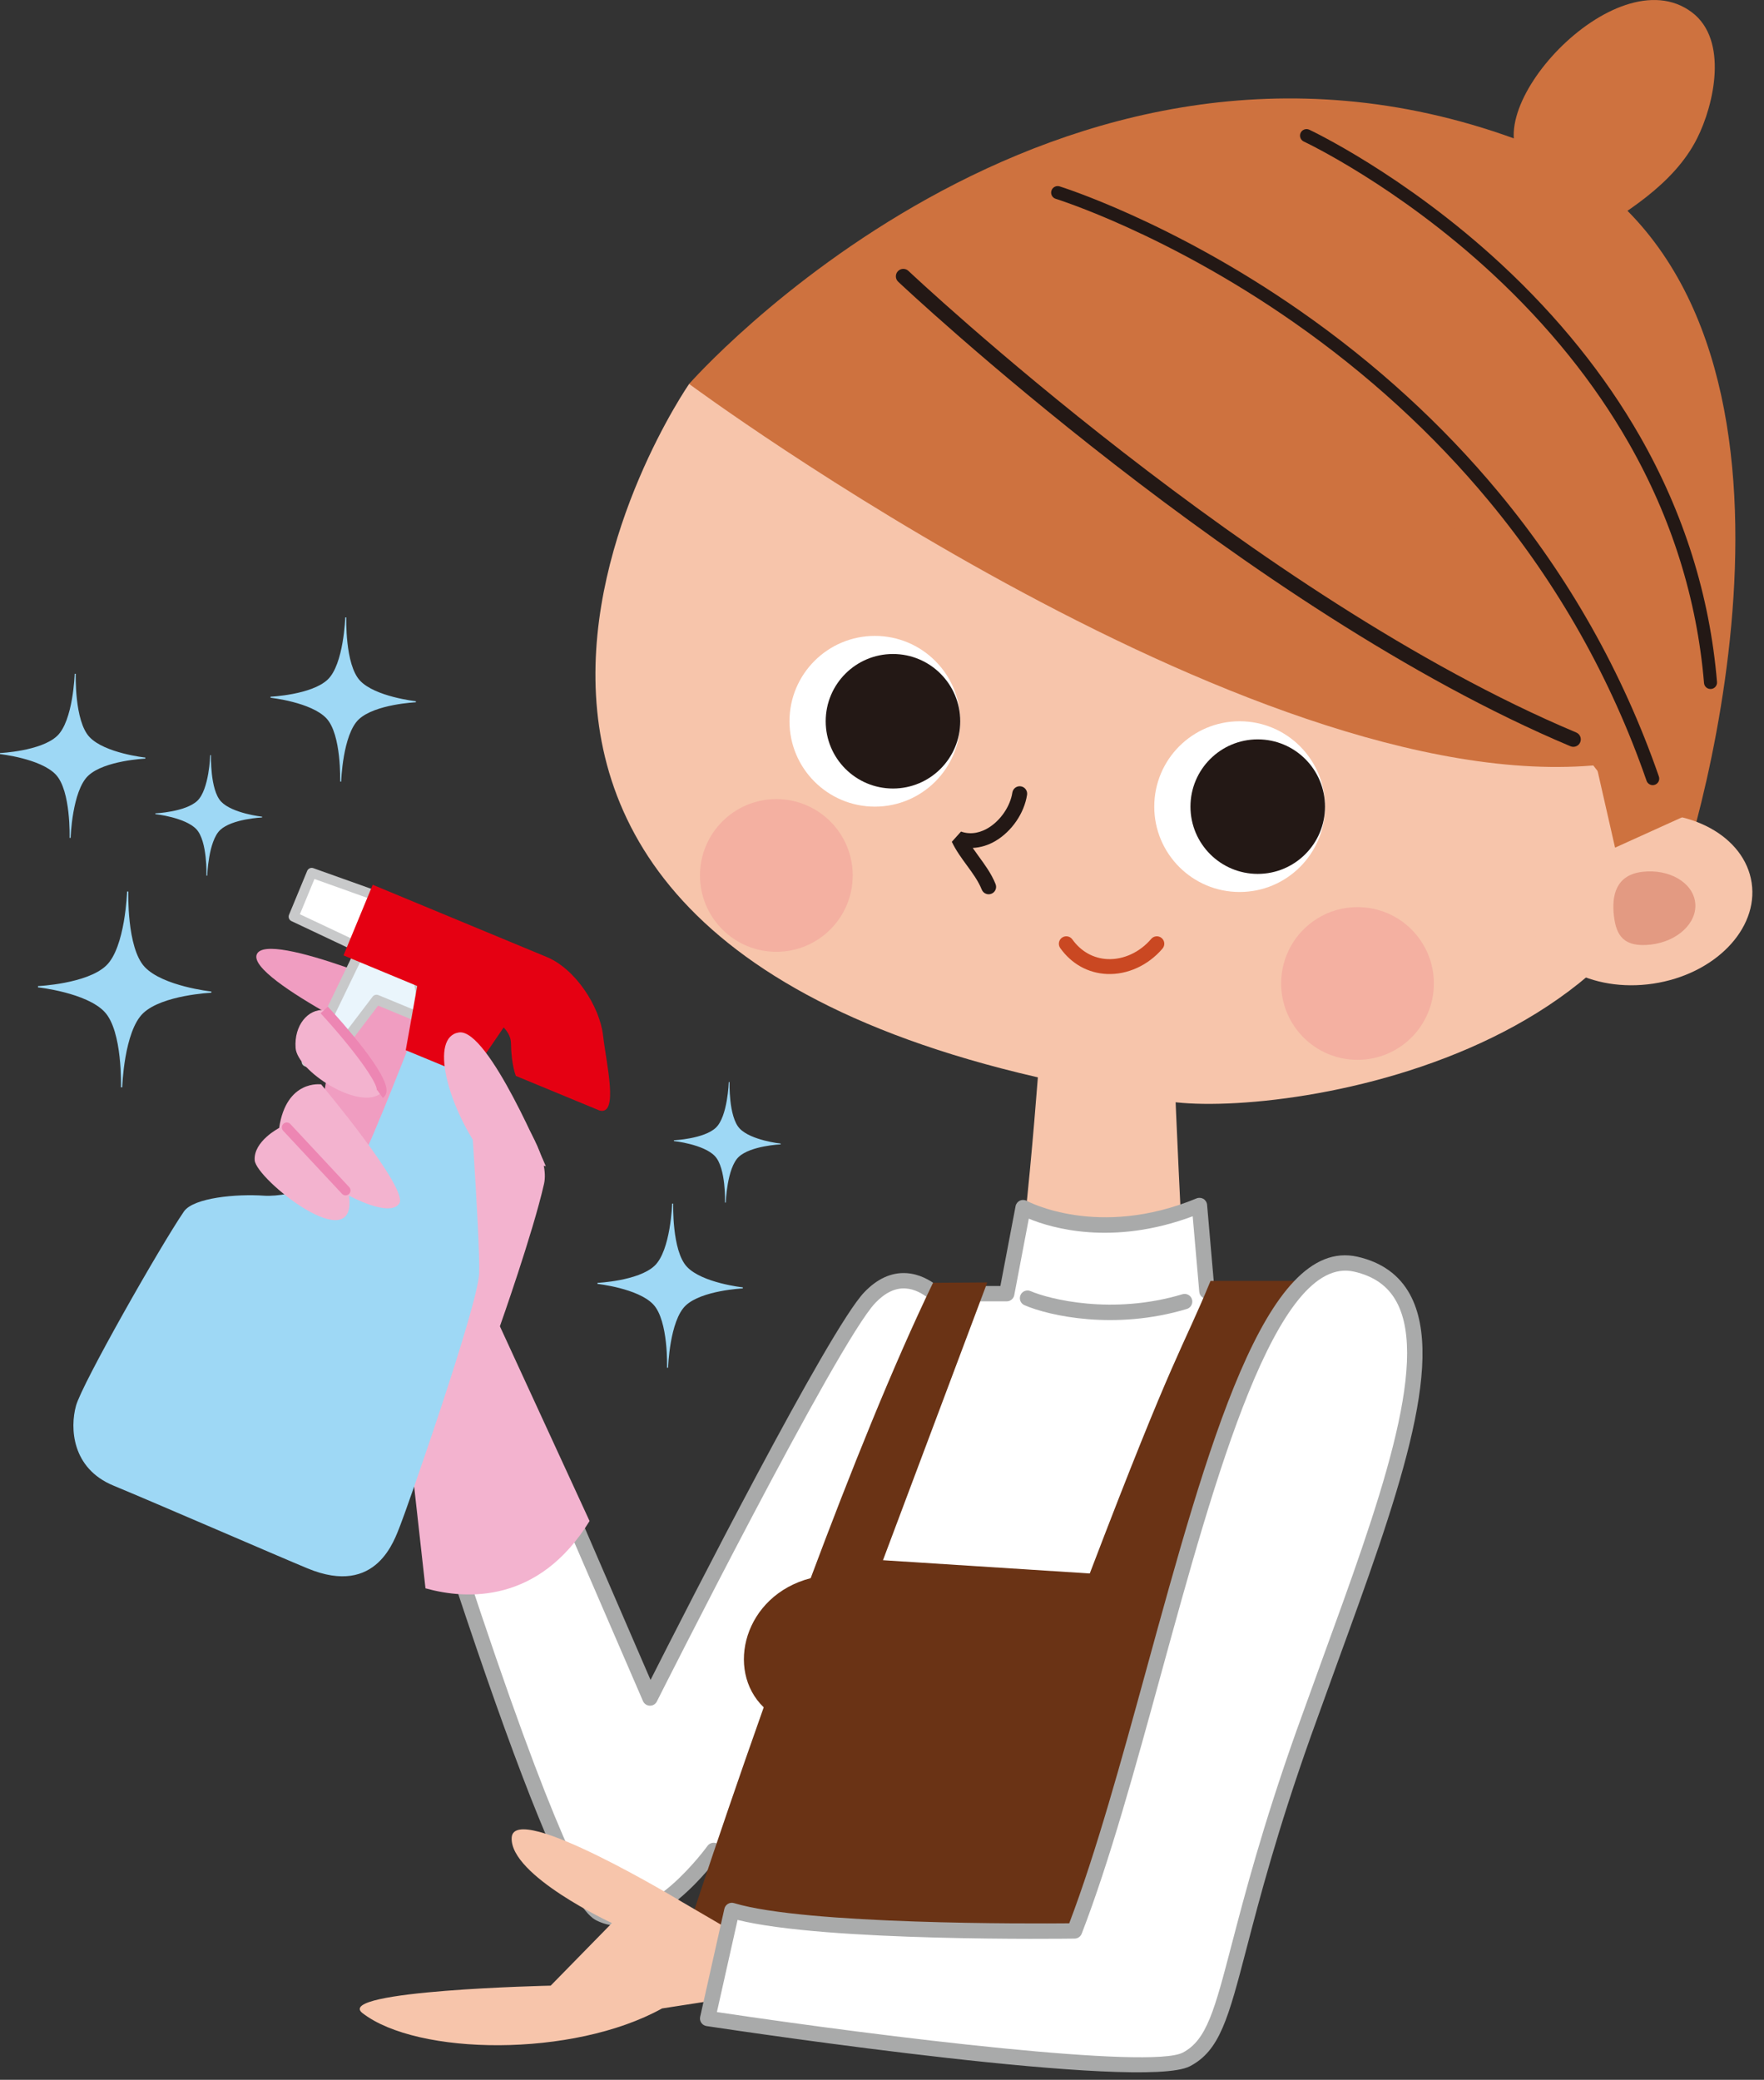 <?xml version="1.0" encoding="utf-8"?>
<!-- Generator: Adobe Illustrator 15.0.2, SVG Export Plug-In . SVG Version: 6.00 Build 0)  -->
<!DOCTYPE svg PUBLIC "-//W3C//DTD SVG 1.1//EN" "http://www.w3.org/Graphics/SVG/1.1/DTD/svg11.dtd">
<svg version="1.1" id="レイヤー_1" xmlns="http://www.w3.org/2000/svg" xmlns:xlink="http://www.w3.org/1999/xlink" x="0px"
	 y="0px" width="134px" height="158px" viewBox="0 0 134 158" enable-background="new 0 0 134 158" xml:space="preserve">
<rect x="0" y="0" width="134" height="158" fill="#333333" stroke="none"/>
<g>
	<path fill="#FFFFFF" d="M34.959,120.17l8.555-4.436l5.914,13.097c0,0,13.73-25.771,15.843-29.149
		c2.112-3.38,5.07-2.535,6.231-1.373c1.162,1.161-16.475,42.034-16.475,42.034s-4.542,4.013-5.915,5.175s-3.38,0.635-4.542-0.633
		C43.408,143.617,34.959,120.17,34.959,120.17z"/>
	<g>
		<path fill="#A9AAAA" d="M65.651,98.172c-2.686,2.812-13.593,24.227-16.233,29.448c-0.917-2.12-12.914-29.853-12.914-29.853
			c-0.064-0.148-0.188-0.265-0.34-0.318c-0.152-0.055-0.32-0.042-0.464,0.033l-6.721,3.521c-0.247,0.129-0.368,0.415-0.288,0.682
			c0.031,0.105,3.165,10.616,6.727,21.227c2.095,6.236,3.926,11.289,5.444,15.018c2.6,6.387,3.744,7.609,4.45,7.963
			c4.237,2.118,9.168-4.692,9.376-4.983c0.188-0.261,0.126-0.625-0.135-0.812c-0.261-0.188-0.625-0.127-0.812,0.135
			c-0.045,0.062-4.557,6.295-7.908,4.619c-0.657-0.33-2.879-3.16-9.309-22.309c-3.137-9.34-5.939-18.6-6.579-20.729
			c0.681-0.357,4.869-2.551,5.74-3.006c0.479,1.107,13.158,30.418,13.158,30.418c0.09,0.207,0.292,0.344,0.518,0.351
			s0.436-0.118,0.537-0.321c0.137-0.271,13.719-27.264,16.597-30.279c0.735-0.77,1.5-1.14,2.274-1.098
			c1.41,0.075,2.49,1.46,2.5,1.475c0.196,0.254,0.562,0.303,0.816,0.108c0.255-0.194,0.305-0.56,0.109-0.815
			c-0.057-0.073-1.404-1.82-3.355-1.931C67.706,96.652,66.634,97.143,65.651,98.172z"/>
	</g>
	<path fill="#F7C5AB" d="M79.046,79.049c0,0-1.246,18.374-2.803,24.29l14.013-0.312c0,0-0.934-16.814-1.244-27.091L79.046,79.049z"
		/>
	<path fill="#F7C5AB" d="M52.348,29.167c0,0-31.057,44.926,36.582,54.522c8.723,1.238,42.975-3.748,40.225-31.39
		c-2.752-27.643-25.885-31.203-35.426-32.556C84.188,18.39,73.361,16.298,52.348,29.167z"/>
	<path fill="#FFFFFF" d="M77.719,91.74c0,0,4.852,3.264,13.57-0.162l0.566,6.508l5.481,0.191l-3.425,24.602l-29.895-2.803
		l9.342-21.799h3.113L77.719,91.74z"/>
	<g>
		<path fill="#A9AAAA" d="M90.893,91.04c-7.469,3.095-12.836,0.22-12.891,0.19c-0.164-0.09-0.361-0.097-0.529-0.019
			c-0.17,0.08-0.291,0.235-0.326,0.418c0,0-1,5.251-1.154,6.065c-0.689,0-2.633,0-2.633,0c-0.32,0-0.582,0.261-0.582,0.582
			c0,0.322,0.261,0.584,0.582,0.584h3.115c0.279,0,0.52-0.199,0.572-0.473c0,0,0.885-4.65,1.105-5.807
			c1.709,0.708,6.336,2.098,12.449-0.182c0.104,1.197,0.5,5.736,0.5,5.736c0.026,0.321,0.31,0.559,0.629,0.53
			c0.321-0.026,0.559-0.31,0.531-0.63l-0.566-6.51c-0.016-0.185-0.119-0.351-0.277-0.447C91.258,90.984,91.062,90.969,90.893,91.04z
			"/>
	</g>
	<path fill="#CE723F" d="M52.348,29.167c0,0,27.537-31.41,62.708-18.633c24.812,9.36,15.693,47,12.354,56.816
		C127.412,67.351,99.061,17.442,52.348,29.167z"/>
	
		<ellipse transform="matrix(-0.148 -0.989 0.989 -0.148 75.483 201.72)" fill="#F7C5AB" cx="124.651" cy="68.339" rx="6.47" ry="8.534"/>
	<g>
		<path fill="#A9AAAA" d="M77.521,98.386c-0.129,0.296,0.006,0.64,0.302,0.767c1.883,0.814,6.884,1.925,12.335,0.285
			c0.308-0.093,0.482-0.418,0.39-0.727c-0.092-0.309-0.417-0.482-0.726-0.391c-5.318,1.601-10.131,0.371-11.536-0.237
			C77.991,97.956,77.646,98.091,77.521,98.386z"/>
	</g>
	<path fill="#6A3315" d="M91.956,97.311c-2.21,5.365-2.646,5.127-9.173,22.222l-15.709-1.007l7.924-21.103l-4.123,0.028
		c-3.025,6.265-6.302,14.438-9.293,22.439c-5.06,1.31-6.503,6.987-3.568,9.812c-3.89,10.978-6.683,19.725-6.683,19.725l39.776,3.063
		l8.771-55.18H91.956z"/>
	<path fill="#F7C5AB" d="M51.846,144.508c0,0-12.837-7.779-12.977-4.898c-0.142,2.881,7.616,6.482,7.616,6.482l-4.654,4.754
		c0,0-16.534,0.354-14.294,2.086c4.169,3.229,15.987,3.391,22.758-0.356l4.655-0.72l-0.141-5.619L51.846,144.508z"/>
	<path fill="#E39A82" d="M128.773,68.568c-0.176-1.526-1.969-2.573-4.004-2.338c-2.033,0.234-2.348,1.82-2.17,3.346
		c0.176,1.526,0.773,2.415,2.809,2.181C127.443,71.522,128.95,70.094,128.773,68.568z"/>
	<polygon fill="#CE723F" points="118.988,48.148 122.686,64.394 128.404,61.803 	"/>
	<path fill="#CE723F" d="M52.348,29.167c0,0,44.177,32.7,70.511,28.77c0,0-16.705-30.854-35.965-34.392
		C67.637,20.009,52.348,29.167,52.348,29.167z"/>
	<g>
		<path fill="#231815" d="M68.208,20.602c-0.215,0.227-0.206,0.586,0.021,0.8c0.263,0.249,26.498,24.953,51.069,35.289
			c0.289,0.121,0.621-0.014,0.741-0.303c0.122-0.288-0.014-0.62-0.301-0.741C95.357,45.391,69.27,20.827,69.008,20.58
			C68.782,20.366,68.423,20.375,68.208,20.602z"/>
	</g>
	<circle fill="#FFFFFF" cx="66.458" cy="54.793" r="6.485"/>
	<circle fill="#231815" cx="67.833" cy="54.793" r="5.11"/>
	<circle fill="#FFFFFF" cx="94.167" cy="61.278" r="6.485"/>
	<circle fill="#231815" cx="95.542" cy="61.278" r="5.11"/>
	<g>
		<path fill="#231815" d="M76.902,60.209c-0.16,1.049-0.902,2.132-1.842,2.695c-0.478,0.285-1.222,0.563-2.057,0.268l-0.699,0.777
			c0.314,0.66,0.733,1.232,1.139,1.786c0.447,0.61,0.869,1.188,1.136,1.848c0.116,0.29,0.446,0.43,0.735,0.312
			c0.222-0.089,0.354-0.3,0.354-0.525c0-0.07-0.015-0.142-0.042-0.212c-0.318-0.791-0.805-1.452-1.271-2.092
			c-0.162-0.22-0.315-0.434-0.463-0.649c0.59-0.029,1.186-0.206,1.746-0.541c1.232-0.737,2.168-2.108,2.381-3.494
			c0.006-0.029,0.006-0.058,0.006-0.087c0-0.274-0.198-0.516-0.479-0.559C77.24,59.688,76.951,59.9,76.902,60.209z"/>
	</g>
	<g>
		<path fill="#CA4822" d="M80.671,71.233c-0.254,0.182-0.313,0.535-0.132,0.789c0.861,1.209,2.123,1.908,3.553,1.97
			c1.555,0.066,3.131-0.656,4.217-1.931c0.203-0.238,0.174-0.595-0.063-0.798c-0.239-0.202-0.597-0.174-0.798,0.065
			c-0.86,1.012-2.098,1.585-3.307,1.533c-1.074-0.046-2.024-0.577-2.68-1.494C81.279,71.111,80.926,71.051,80.671,71.233z"/>
	</g>
	<path fill="#CE723F" d="M128.523,0.936c-5.836-4.399-16.905,7.941-12.543,11.604l4.521,5.503c2.79-1.796,6.604-3.941,8.41-7.516
		C130.219,7.941,131.305,3.031,128.523,0.936z"/>
	<g>
		<polygon fill="#F09DC1" points="25.716,76.473 24.578,83.296 28.573,89.575 33.988,79.193 		"/>
		<path fill="#F3B3CF" d="M37.974,100.755c0,0,2.513-7.095,3.351-10.815c0.838-3.72-6.85-11.246-6.85-11.246
			s-8.283,19.013-6.464,24.113c1.817,5.098,2.812,4.389,2.812,4.389l1.498,13.465c3.142,0.879,8.613,1.15,12.464-5.111
			L37.974,100.755z"/>
		<path fill="#F09DC1" d="M19.505,72.502C18.713,74.418,31.4,80.366,31.4,80.366l0.895-4.539
			C32.294,75.828,20.297,70.587,19.505,72.502z"/>
		<g>
			<path fill="#EAF5FC" d="M28.143,70.605l-4.857,10.052l1.318,0.544l3.998-5.261l3.318,1.372
				C32.633,72.095,28.143,70.605,28.143,70.605z"/>
			<path fill="#C8C9CA" d="M27.808,70.443L22.95,80.495c-0.044,0.092-0.049,0.198-0.013,0.295c0.037,0.096,0.111,0.173,0.206,0.212
				l1.317,0.544c0.157,0.065,0.337,0.017,0.439-0.118c0,0,3.507-4.615,3.825-5.033c0.45,0.186,3.052,1.263,3.052,1.263
				c0.107,0.044,0.228,0.035,0.329-0.021c0.1-0.058,0.168-0.158,0.184-0.273c0.747-5.462-3.981-7.096-4.029-7.112
				C28.083,70.192,27.889,70.274,27.808,70.443z M28.327,71.082c0.867,0.387,3.296,1.771,3.296,5.136
				c0,0.181-0.009,0.368-0.023,0.559c-0.685-0.283-2.856-1.182-2.856-1.182c-0.156-0.063-0.337-0.015-0.439,0.12
				c0,0-3.506,4.614-3.825,5.033c-0.221-0.091-0.412-0.17-0.686-0.284C24.103,79.823,28.052,71.65,28.327,71.082z"/>
		</g>
		<g>
			<polygon fill="#FFFFFF" points="23.677,66.305 22.299,69.638 27.172,71.939 28.752,68.117 			"/>
			<path fill="#C8C9CA" d="M23.333,66.162l-1.378,3.333c-0.076,0.184,0.005,0.395,0.185,0.479l4.874,2.302
				c0.092,0.044,0.198,0.047,0.293,0.011c0.095-0.036,0.171-0.111,0.21-0.206l1.58-3.822c0.039-0.094,0.038-0.201-0.003-0.294
				c-0.042-0.094-0.12-0.166-0.216-0.201l-5.075-1.812C23.616,65.886,23.408,65.978,23.333,66.162z M23.887,66.775
				c0.538,0.192,3.782,1.351,4.372,1.562c-0.219,0.53-1.062,2.565-1.281,3.097c-0.566-0.267-3.681-1.738-4.197-1.982
				C22.976,68.976,23.69,67.251,23.887,66.775z"/>
		</g>
		<path fill="#9ED8F5" d="M35.464,79.993c0,0,1.04,14.251,0.931,16.765s-5.591,18.153-6.001,19.147
			c-0.411,0.993-1.736,5.433-7.025,3.245c-2.186-0.903-11.576-4.979-14.753-6.293c-3.179-1.315-3.303-4.391-2.844-6.062
			c0.458-1.671,6.377-12.091,8.195-14.755c0.727-1.065,4.048-1.351,6.083-1.207c2.034,0.144,6.562-1.242,7.417-2.749
			s4.107-9.933,4.107-9.933L35.464,79.993z"/>
		<path fill="#E50012" d="M45.81,78.657c-0.254-2.199-2.097-5.055-4.283-5.958c-2.185-0.903-13.215-5.484-13.215-5.484l-2.218,5.363
			l9.838,4.089c0,0,2.863,0.951,2.884,2.589c0.021,1.637,0.371,2.479,0.371,2.479l6.357,2.629
			C47.016,84.739,46.063,80.855,45.81,78.657z"/>
		<polygon fill="#E50012" points="32.116,72.528 30.822,79.782 35.701,81.8 38.579,77.585 		"/>
		<path fill="#F3B3CF" d="M24.396,82.379c0,0-2.643-0.393-3.191,3.309c0,0-1.961,1.013-1.857,2.457
			c0.104,1.446,7.806,7.575,7.165,2.684c0,0,3.085,1.695,3.82,0.597C31.067,90.326,24.396,82.379,24.396,82.379z"/>
		<g>
			<path fill="#ED86B3" d="M21.529,85.373c-0.151,0.141-0.159,0.377-0.019,0.527l4.469,4.791c0.142,0.151,0.377,0.16,0.528,0.02
				c0.151-0.141,0.159-0.377,0.019-0.527l-4.469-4.793C21.916,85.241,21.68,85.232,21.529,85.373z"/>
		</g>
		<path fill="#F3B3CF" d="M24.63,76.726c-1.227-0.086-2.299,1.153-2.175,2.887s4.709,4.705,6.41,3.49
			C29.86,82.395,24.63,76.726,24.63,76.726z"/>
		<g>
			<path fill="#ED86B3" d="M24.356,76.979c2.451,2.657,4.401,5.343,4.259,5.864c0.002-0.008,0.012-0.028,0.033-0.042l0.434,0.607
				c0.112-0.079,0.25-0.23,0.277-0.498c0.139-1.344-3.374-5.267-4.453-6.438L24.356,76.979z"/>
		</g>
		<path fill="#F3B3CF" d="M34.863,78.433c-2.242,0.335-0.882,5.525,1.7,9.117l4.897,1.043C41.46,88.593,37.105,78.098,34.863,78.433
			z"/>
	</g>
	<circle fill="#F4B0A1" cx="58.974" cy="66.506" r="5.801"/>
	<circle fill="#F4B0A1" cx="103.121" cy="74.712" r="5.801"/>
	<path fill="#FFFFFF" d="M55.594,145.132l-1.84,8.206c0,0,32.824,4.952,36.361,3.113c3.537-1.84,2.83-7.641,8.914-24.76
		c6.084-17.121,13.3-33.531,3.962-35.654c-9.339-2.122-14.573,33.107-21.365,50.65C81.626,146.688,61.677,146.973,55.594,145.132z"
		/>
	<g>
		<path fill="#A9AAAA" d="M87.076,126.85c-1.879,6.846-3.818,13.914-5.854,19.26c-2.81,0.026-19.996,0.117-25.459-1.534
			c-0.156-0.048-0.323-0.028-0.462,0.054c-0.139,0.082-0.24,0.219-0.275,0.375l-1.839,8.207c-0.036,0.157-0.004,0.322,0.087,0.456
			c0.092,0.134,0.233,0.224,0.394,0.247c3.379,0.51,33.116,4.927,36.719,3.054c2.277-1.184,2.916-3.627,4.312-8.979
			c0.982-3.764,2.328-8.92,4.881-16.102l2.007-5.555c4.466-12.264,8.324-22.855,5.521-27.996c-0.809-1.484-2.149-2.449-3.986-2.866
			C96.121,93.878,91.729,109.893,87.076,126.85z M81.635,147.271c0.238-0.004,0.45-0.151,0.535-0.373
			c2.107-5.442,4.102-12.711,6.03-19.74c4.103-14.951,8.75-31.897,14.661-30.555c1.519,0.346,2.572,1.094,3.223,2.289
			c2.55,4.68-1.404,15.541-5.593,27.039l-2.011,5.564c-2.567,7.229-3.92,12.413-4.91,16.197c-1.307,5.009-1.903,7.295-3.723,8.24
			c-2.433,1.266-22.256-1.117-35.388-3.08c0.216-0.965,1.359-6.061,1.569-7C62.7,147.518,80.842,147.282,81.635,147.271z"/>
	</g>
	<g>
		<path fill="#231815" d="M79.871,14.486c-0.081,0.262,0.066,0.539,0.328,0.619c0.083,0.025,8.39,2.62,18.031,9.347
			c5.656,3.947,10.658,8.523,14.867,13.603c5.258,6.344,9.291,13.497,11.982,21.258c0.09,0.258,0.372,0.396,0.63,0.306
			c0.258-0.09,0.396-0.373,0.306-0.63c-2.733-7.882-6.828-15.145-12.168-21.583c-4.272-5.15-9.346-9.788-15.08-13.786
			c-9.764-6.807-18.193-9.436-18.276-9.461C80.229,14.078,79.951,14.225,79.871,14.486z"/>
	</g>
	<g>
		<path fill="#231815" d="M98.8,10.093c-0.114,0.249-0.007,0.542,0.24,0.659c0.069,0.032,7.114,3.349,14.349,10.064
			c4.239,3.935,7.715,8.251,10.33,12.828c3.264,5.711,5.188,11.85,5.725,18.245c0.021,0.272,0.262,0.475,0.535,0.452
			c0.271-0.022,0.476-0.262,0.451-0.535c-0.547-6.546-2.52-12.828-5.859-18.669c-2.67-4.667-6.213-9.063-10.531-13.068
			c-7.348-6.813-14.51-10.182-14.581-10.215C99.21,9.738,98.916,9.846,98.8,10.093z"/>
	</g>
	<path fill="#9ED8F5" d="M2.887,74.912c0,0,3.704-0.17,5.167-1.546c1.466-1.377,1.599-5.64,1.599-5.64l0.095,0.003
		c0,0-0.133,4.264,1.244,5.729s5.062,1.865,5.062,1.865l-0.003,0.093c0,0-3.703,0.169-5.168,1.546
		c-1.466,1.376-1.599,5.64-1.599,5.64L9.189,82.6c0,0,0.133-4.264-1.245-5.729c-1.375-1.465-5.061-1.865-5.061-1.865L2.887,74.912z"
		/>
	<path fill="#9ED8F5" d="M45.388,97.456c0,0,3.105-0.142,4.332-1.295c1.229-1.154,1.34-4.728,1.34-4.728l0.08,0.002
		c0,0-0.112,3.574,1.043,4.801c1.155,1.229,4.243,1.563,4.243,1.563l-0.002,0.079c0,0-3.104,0.143-4.333,1.296
		c-1.229,1.154-1.34,4.728-1.34,4.728l-0.079-0.002c0,0,0.111-3.573-1.043-4.801c-1.153-1.229-4.243-1.563-4.243-1.563
		L45.388,97.456z"/>
	<path fill="#9ED8F5" d="M20.554,52.927c0,0,3.105-0.142,4.332-1.296c1.229-1.154,1.34-4.728,1.34-4.728l0.08,0.002
		c0,0-0.112,3.574,1.043,4.802c1.154,1.228,4.243,1.563,4.243,1.563l-0.002,0.08c0,0-3.104,0.142-4.333,1.296
		s-1.34,4.728-1.34,4.728l-0.079-0.002c0,0,0.112-3.574-1.043-4.802c-1.154-1.229-4.244-1.563-4.244-1.563L20.554,52.927z"/>
	<path fill="#9ED8F5" d="M0.002,57.208c0,0,3.104-0.142,4.332-1.295c1.229-1.154,1.34-4.728,1.34-4.728l0.079,0.002
		c0,0-0.111,3.573,1.044,4.802c1.153,1.228,4.243,1.562,4.243,1.562l-0.002,0.079c0,0-3.104,0.141-4.333,1.296
		c-1.229,1.153-1.34,4.727-1.34,4.727l-0.08-0.002c0,0,0.112-3.575-1.043-4.803C3.09,57.622,0,57.288,0,57.288L0.002,57.208z"/>
	<path fill="#9ED8F5" d="M11.804,61.79c0,0,2.281-0.104,3.182-0.952c0.903-0.848,0.984-3.472,0.984-3.472l0.059,0.002
		c0,0-0.083,2.625,0.765,3.526c0.849,0.901,3.117,1.148,3.117,1.148L19.908,62.1c0,0-2.279,0.104-3.181,0.951
		c-0.903,0.848-0.985,3.473-0.985,3.473l-0.058-0.001c0,0,0.082-2.625-0.766-3.528c-0.846-0.901-3.116-1.147-3.116-1.147
		L11.804,61.79z"/>
	<path fill="#9ED8F5" d="M51.194,86.624c0,0,2.281-0.104,3.182-0.952c0.902-0.848,0.984-3.472,0.984-3.472l0.059,0.003
		c0,0-0.082,2.624,0.766,3.525c0.848,0.902,3.116,1.148,3.116,1.148L59.3,86.934c0,0-2.28,0.104-3.182,0.952
		c-0.903,0.847-0.985,3.472-0.985,3.472l-0.058-0.002c0,0,0.083-2.625-0.766-3.526c-0.847-0.902-3.116-1.147-3.116-1.147
		L51.194,86.624z"/>
</g>
</svg>
